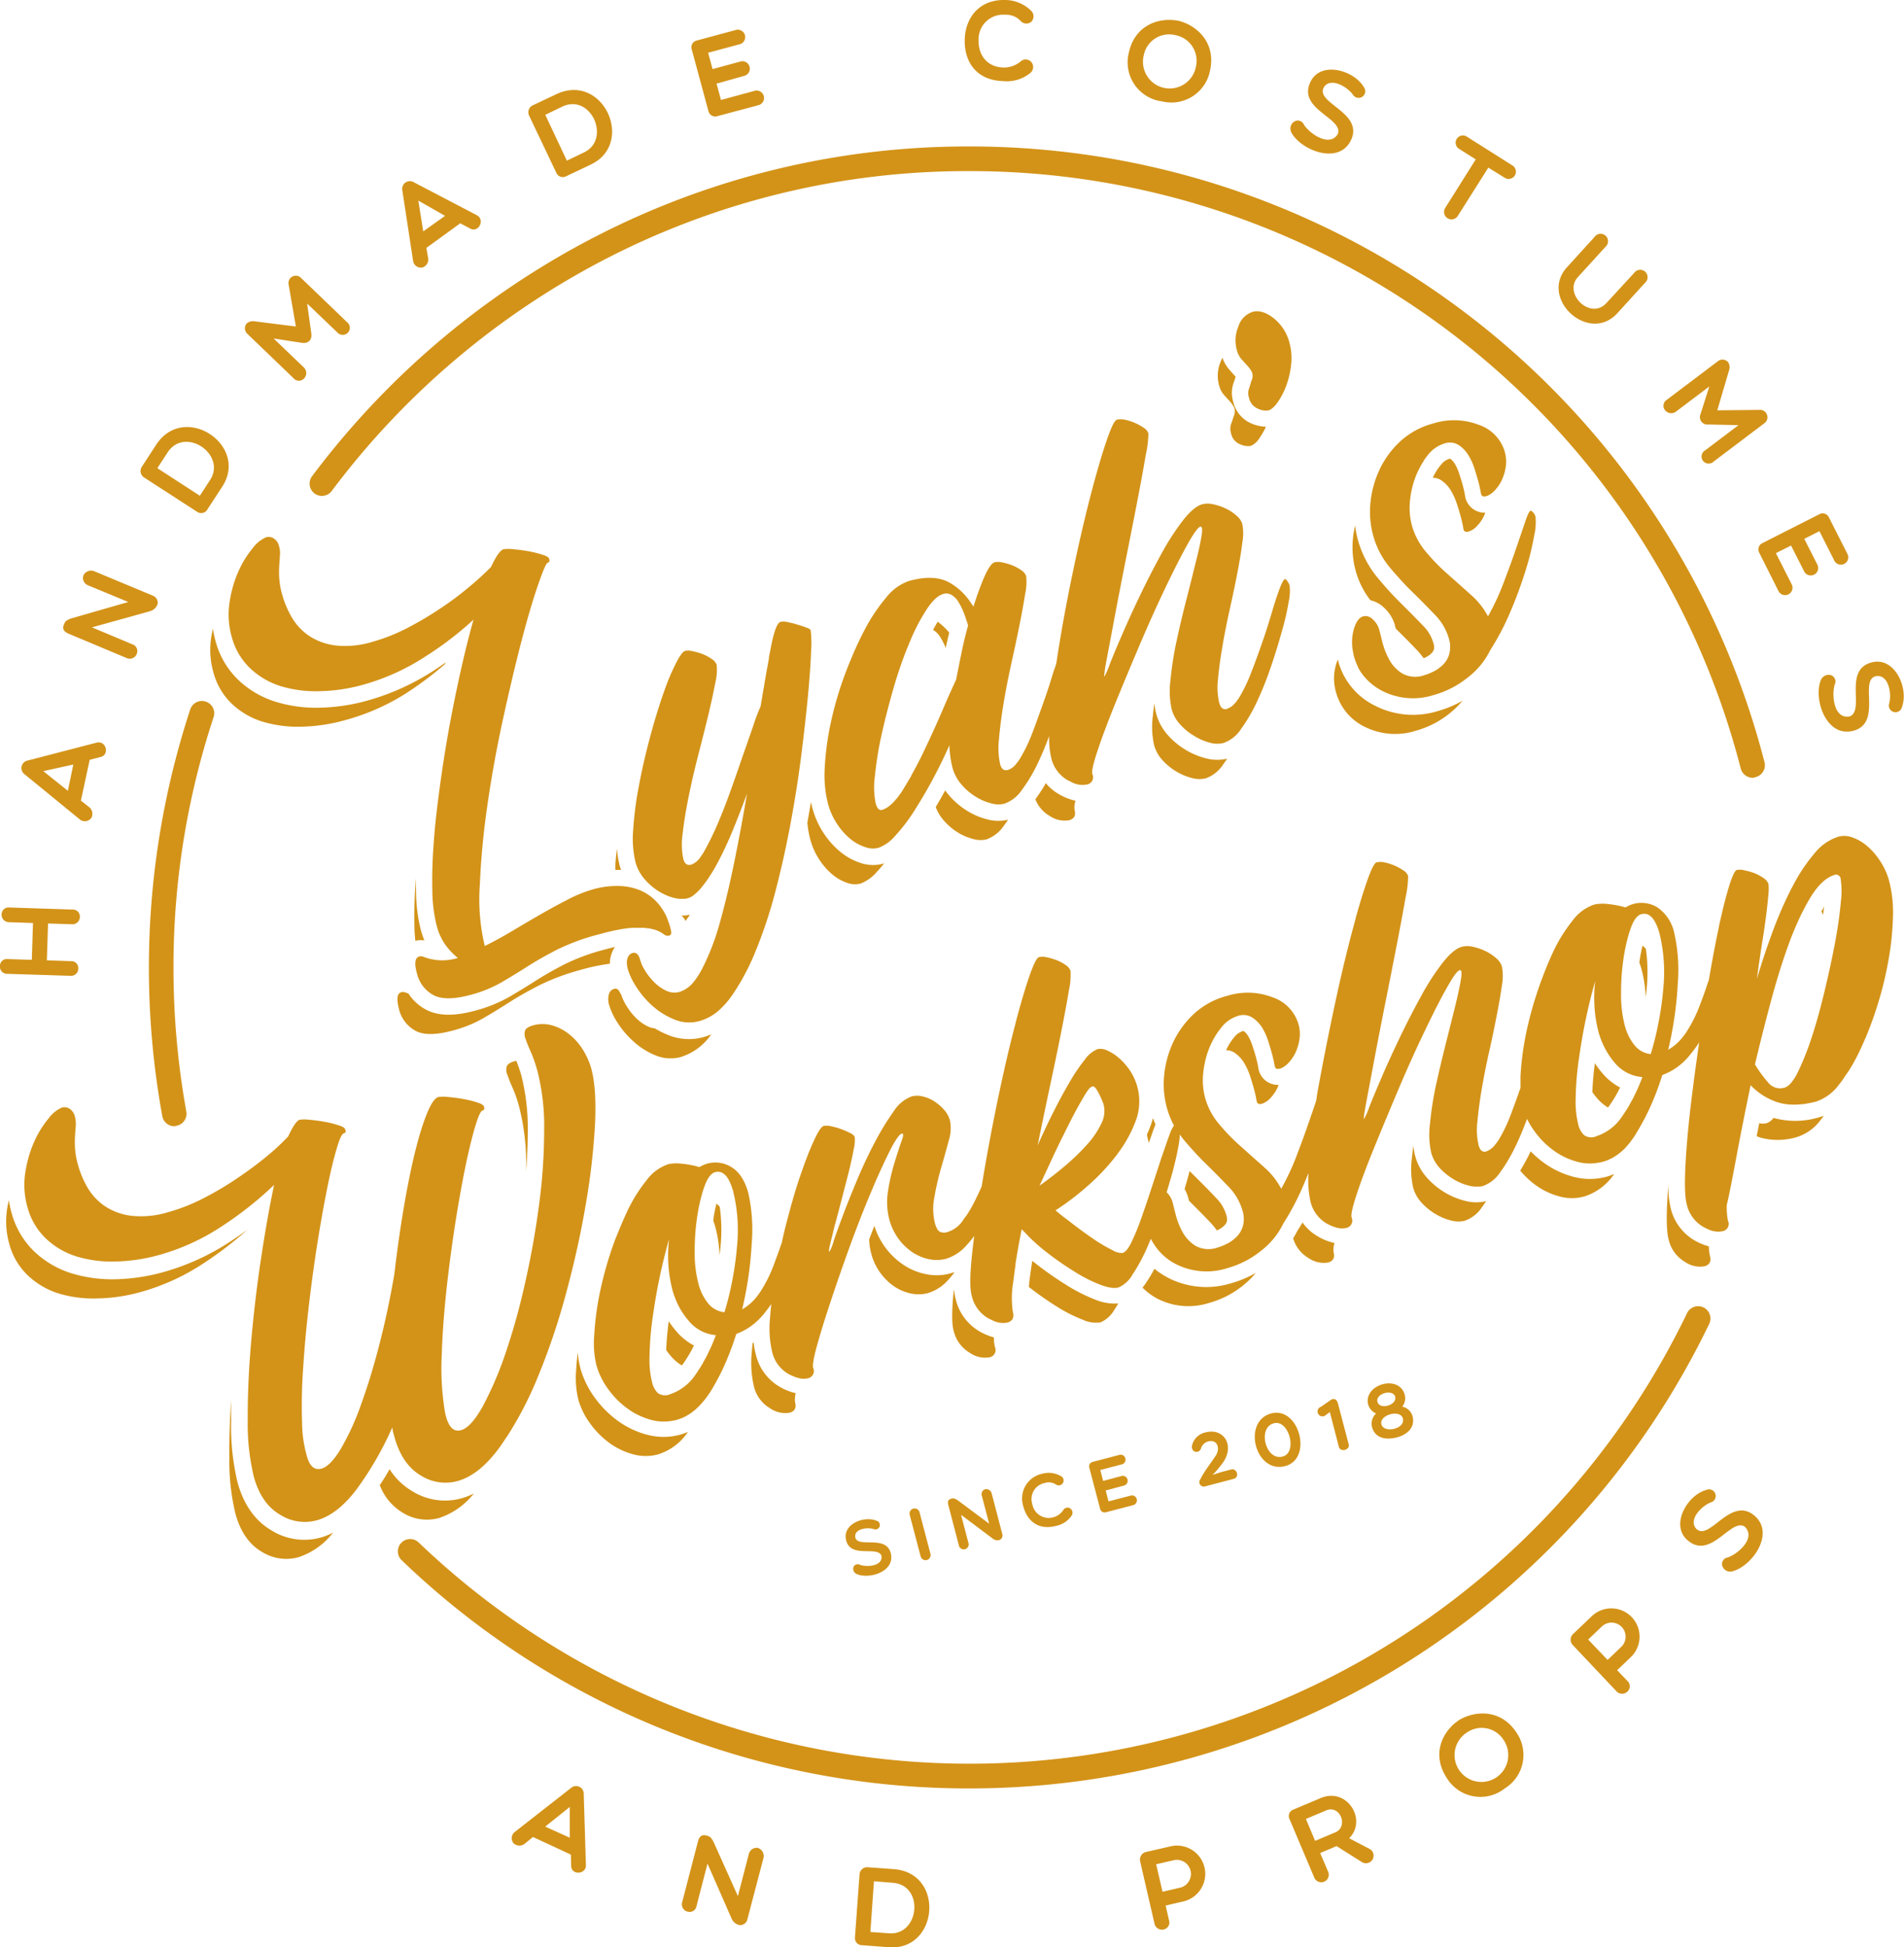 <?xml version="1.0" encoding="UTF-8"?> <svg xmlns="http://www.w3.org/2000/svg" viewBox="0 0 387.2 395.93"><defs><style>.cls-1{fill:#d39318;}</style></defs><g id="Calque_2" data-name="Calque 2"><g id="Calque_1-2" data-name="Calque 1"><path class="cls-1" d="M356.42,158.14a2.5,2.5,0,0,1-2.42-1.88A161.81,161.81,0,0,0,197.17,34.79,160.16,160.16,0,0,0,123.46,52.5a163.34,163.34,0,0,0-56,47.33,2.5,2.5,0,0,1-4-3,168.47,168.47,0,0,1,57.77-48.79,165.08,165.08,0,0,1,76-18.26A166.8,166.8,0,0,1,358.84,155a2.49,2.49,0,0,1-1.79,3A2.27,2.27,0,0,1,356.42,158.14Z"></path><path class="cls-1" d="M35.43,229A2.51,2.51,0,0,1,33,226.91a168.29,168.29,0,0,1,5.69-82.67,2.5,2.5,0,0,1,4.75,1.57,161.61,161.61,0,0,0-8.16,50.9A164,164,0,0,0,37.89,226a2.49,2.49,0,0,1-2,2.9A2.3,2.3,0,0,1,35.43,229Z"></path><path class="cls-1" d="M197.17,363.63a166.15,166.15,0,0,1-115.49-46.4,2.5,2.5,0,0,1,3.46-3.61A162,162,0,0,0,343.08,267a2.5,2.5,0,1,1,4.51,2.17,166.94,166.94,0,0,1-150.42,94.46Z"></path><path class="cls-1" d="M14.43,198.41,1.37,198A1.45,1.45,0,0,1,0,196.31,1.37,1.37,0,0,1,1.47,195l5,.16.24-7.49-5-.17a1.49,1.49,0,0,1-1.38-1.61,1.4,1.4,0,0,1,1.47-1.38l13.07.43a1.4,1.4,0,0,1,1.37,1.47,1.5,1.5,0,0,1-1.47,1.52l-5-.16-.24,7.49,5,.17a1.37,1.37,0,0,1,1.38,1.44A1.45,1.45,0,0,1,14.43,198.41Z"></path><path class="cls-1" d="M18.54,166.35a1.63,1.63,0,0,1-2.32.25L5,157.43a1.56,1.56,0,0,1,.6-2.79l14-3.63c2-.54,2.76,2.48.83,2.91l-2.19.57-1.79,8.3,1.77,1.39A1.73,1.73,0,0,1,18.54,166.35Zm-3.63-10.9L8.8,156.79l5,4Z"></path><path class="cls-1" d="M14,128.87c-.77-.32-1.44-.8-1-1.9.32-.77.58-.85,1.37-1.2l11.72-3.37L17.87,119a1.61,1.61,0,0,1-.91-2,1.75,1.75,0,0,1,2.09-.9l12,5a1.55,1.55,0,0,1,1,1.73,2.32,2.32,0,0,1-1.46,1.42L18.7,127.56,26.9,131a1.44,1.44,0,0,1,.91,1.95,1.52,1.52,0,0,1-2.07.84Z"></path><path class="cls-1" d="M42.2,103.54a1.44,1.44,0,0,1-2.06.56L29.18,97a1.56,1.56,0,0,1-.33-2.1l2.87-4.42c5.72-8.82,19,.05,13.46,8.49ZM32,95.19l8.64,5.61,2.08-3.2c3.39-5.21-5.1-11-8.64-5.61Z"></path><path class="cls-1" d="M55.64,68.82l6.15,5.89a1.59,1.59,0,0,1,0,2.29,1.43,1.43,0,0,1-2.1-.1l-9.36-9a1.53,1.53,0,0,1-.2-2.09,1.88,1.88,0,0,1,1.6-.48l8.44,1.06-1.5-8.69a1.49,1.49,0,0,1,2.55-1.19l9.36,9a1.43,1.43,0,0,1,.2,2.09,1.45,1.45,0,0,1-2.17,0l-6.15-5.88.85,6.1c.16,1.3-.56,2-1.81,1.9Z"></path><path class="cls-1" d="M85.87,54.4A1.62,1.62,0,0,1,84,53L81.82,38.71a1.56,1.56,0,0,1,2.32-1.66l12.79,6.69c1.81.91.38,3.69-1.33,2.72l-2-1.06-6.89,5,.38,2.22A1.72,1.72,0,0,1,85.87,54.4ZM90.5,43.89l-5.43-3.1,1,6.26Z"></path><path class="cls-1" d="M115.17,35.82a1.43,1.43,0,0,1-2-.61L107.55,23.4a1.56,1.56,0,0,1,.83-2l4.76-2.25c9.51-4.48,16.09,10,7,14.31Zm-4.28-12.47,4.39,9.32L118.74,31c5.61-2.65,1.46-12.09-4.4-9.32Z"></path><path class="cls-1" d="M145.83,23.63a1.41,1.41,0,0,1-1.75-1L140.66,10a1.39,1.39,0,0,1,1-1.75l8-2.16A1.5,1.5,0,1,1,150.42,9L144,10.72l.91,3.33,5.59-1.52a1.51,1.51,0,1,1,.79,2.91L145.72,17l.9,3.33,6.77-1.84a1.51,1.51,0,1,1,.79,2.91Z"></path><path class="cls-1" d="M196.19,8c.13-4.44,3-8.17,8.32-8a7.55,7.55,0,0,1,5.2,2.21,1.57,1.57,0,0,1,0,2.23,1.56,1.56,0,0,1-2.11-.13A4,4,0,0,0,204.42,3,5,5,0,0,0,199,8.1c-.09,2.85,1.51,5.53,5.08,5.63a5.36,5.36,0,0,0,3.63-1.36,1.53,1.53,0,0,1,2.1.34,1.57,1.57,0,0,1-.31,2.15A7.53,7.53,0,0,1,204,16.49C198.45,16.33,196.06,12.46,196.19,8Z"></path><path class="cls-1" d="M236.29,20.61a8,8,0,0,1-6.72-9.93c1.2-5.53,6.11-7.31,10.27-6.41,3.89,1.06,7.41,4.67,6.25,10A8,8,0,0,1,236.29,20.61ZM239,7.14a5.26,5.26,0,0,0-6.42,4.18,5.43,5.43,0,1,0,10.61,2.31A5.3,5.3,0,0,0,239,7.14Z"></path><path class="cls-1" d="M266.65,16.36c2.2-3.92,8.73-2.07,10.73,1.4a1.35,1.35,0,1,1-2.23,1.52c-1.16-1.66-4.53-3.61-5.89-1.59-2,3.24,8,5.1,5.54,10.68-2.4,5.33-10.27,2.2-12.19-1.44a1.7,1.7,0,0,1,.57-2.2,1.36,1.36,0,0,1,2,.64c1.24,1.91,5.35,4.67,6.92,1.79C273.1,23.9,263.48,22.11,266.65,16.36Z"></path><path class="cls-1" d="M300.11,32.41l-3.4-2.15a1.47,1.47,0,1,1,1.57-2.49l9.2,5.82a1.48,1.48,0,1,1-1.58,2.49l-3.23-2-6.21,9.82a1.51,1.51,0,1,1-2.56-1.62Z"></path><path class="cls-1" d="M332.29,55.53a1.51,1.51,0,1,1,2.22,2l-5.6,6.15c-5.8,6.36-16-3-10.25-9.34l5.6-6.15a1.51,1.51,0,1,1,2.23,2l-5.61,6.15c-3.05,3.35,2.56,8.84,5.8,5.28Z"></path><path class="cls-1" d="M347.61,78.57l-6.79,5.13a1.6,1.6,0,0,1-2.27-.37,1.43,1.43,0,0,1,.44-2.06l10.33-7.8a1.52,1.52,0,0,1,2.1.15,1.87,1.87,0,0,1,.21,1.65l-2.4,8.16,8.81-.09a1.5,1.5,0,0,1,.77,2.71l-10.33,7.8a1.44,1.44,0,1,1-1.72-2.28l6.79-5.13-6.15-.13a1.51,1.51,0,0,1-1.58-2.1Z"></path><path class="cls-1" d="M357.75,112.36a1.41,1.41,0,0,1,.63-1.92L370,104.55a1.39,1.39,0,0,1,1.92.63l3.73,7.36a1.5,1.5,0,1,1-2.67,1.35L370,108l-3.08,1.56,2.62,5.17a1.51,1.51,0,1,1-2.69,1.36l-2.62-5.17-3.08,1.55,3.17,6.26a1.51,1.51,0,1,1-2.69,1.36Z"></path><path class="cls-1" d="M381,134.6c4.42-.81,7.18,5.39,5.79,9.14a1.35,1.35,0,1,1-2.59-.74c.53-1.95-.13-5.79-2.55-5.54-3.79.52,1.23,9.44-4.66,11.1-5.63,1.57-8.26-6.47-6.7-10.28a1.71,1.71,0,0,1,2.06-1,1.36,1.36,0,0,1,.76,1.91c-.67,2.19-.16,7.11,3.06,6.47C379.38,144.39,374.59,135.85,381,134.6Z"></path><path class="cls-1" d="M172,312.79c-.42-3,3.79-4.62,6.24-3.59a.9.9,0,1,1-.57,1.7c-1.27-.41-3.85-.08-3.75,1.54.23,2.53,6.31-.55,7.24,3.42.88,3.79-4.55,5.3-7,4.15a1.14,1.14,0,0,1-.59-1.4.91.91,0,0,1,1.29-.45c1.43.51,4.72.32,4.39-1.84C178.42,314.18,172.61,317.11,172,312.79Z"></path><path class="cls-1" d="M185,308a1,1,0,0,1,2-.52l2.22,8.46a1,1,0,0,1-2,.51Z"></path><path class="cls-1" d="M192.85,306c-.14-.53-.16-1.08.61-1.28.54-.14.69,0,1.19.24l6.51,4.85-1.51-5.75a1.06,1.06,0,0,1,.67-1.26,1.16,1.16,0,0,1,1.32.74l2.18,8.34a1,1,0,0,1-.51,1.22,1.52,1.52,0,0,1-1.34-.2L195.44,308l1.5,5.71a1,1,0,0,1-.67,1.27,1,1,0,0,1-1.27-.76Z"></path><path class="cls-1" d="M208.12,306.33a5.15,5.15,0,0,1,3.81-6.68,5,5,0,0,1,3.73.43,1,1,0,1,1-.95,1.74,2.65,2.65,0,0,0-2.29-.28,3.32,3.32,0,0,0-2.48,4.31,3.38,3.38,0,0,0,4.3,2.64,3.53,3.53,0,0,0,2.06-1.56,1,1,0,0,1,1.41-.18,1.06,1.06,0,0,1,.2,1.44,5,5,0,0,1-3.2,2.07C211.13,311.2,208.87,309.18,208.12,306.33Z"></path><path class="cls-1" d="M224.89,307.48a.93.93,0,0,1-1.16-.67l-2.21-8.41a.94.94,0,0,1,.68-1.16l5.32-1.39a1,1,0,1,1,.5,1.92l-4.26,1.12.58,2.22,3.73-1a1,1,0,1,1,.51,1.94l-3.73,1,.58,2.22,4.52-1.18a1,1,0,1,1,.5,1.94Z"></path><path class="cls-1" d="M247.15,296.09c1.08-1.42.51-3.55-1.49-3a2.13,2.13,0,0,0-1.43,1.43c-.35,1.09-2.06.87-1.82-.61a3.57,3.57,0,0,1,2.76-2.67c3.51-.92,5.85,2.32,3.76,5.8a19.55,19.55,0,0,1-2.33,2.83c.65-.18,1.41-.47,2.06-.64l1.72-.45c1.14-.3,1.79,1.57.5,1.91l-5.74,1.51a.91.91,0,0,1-1.06-1.39C245,299,246.05,297.77,247.15,296.09Z"></path><path class="cls-1" d="M261.35,298.1c-6.1,1.6-8.82-9.14-2.82-10.72C264.18,285.9,267.07,296.6,261.35,298.1Zm-.52-1.94c3.12-.82,1.3-7.58-1.77-6.78C255.64,290.28,257.38,297.07,260.83,296.16Z"></path><path class="cls-1" d="M270.44,287.11l-.8.59a1,1,0,1,1-1-1.67l1.89-1.31c.6-.48,1.3-.36,1.57.69l2.18,8.29c.28,1.1-1.66,1.64-2,.51Z"></path><path class="cls-1" d="M279,290.09a2.82,2.82,0,0,1,.84-2.69,2.84,2.84,0,0,1-1.6-1.81c-1.06-4.07,6.3-6.29,7.44-1.95a2.75,2.75,0,0,1-.52,2.37,2.7,2.7,0,0,1,2.09,1.93c.61,2.36-1.15,3.78-3.19,4.32C281.82,292.84,279.6,292.44,279,290.09Zm4.74-6.07c-.44-1.67-4.05-.71-3.62,1S284.16,285.71,283.72,284Zm1.57,4.43c-.52-2-4.89-.77-4.38,1.15S285.83,290.51,285.29,288.45Z"></path><path class="cls-1" d="M104.44,374.78a1.61,1.61,0,0,1,.26-2.31l11.42-8.93a1.56,1.56,0,0,1,2.59,1.21l.44,14.43c.1,2-3,2.15-3,.17l-.06-2.26-7.7-3.58-1.75,1.42A1.72,1.72,0,0,1,104.44,374.78Zm11.43-1.13,0-6.25-5,4Z"></path><path class="cls-1" d="M141.93,374.45c.21-.81.59-1.54,1.75-1.24.8.21.93.46,1.38,1.19l5,11.13,2.24-8.63a1.64,1.64,0,0,1,1.81-1.18,1.76,1.76,0,0,1,1.18,1.95L152,390.2a1.52,1.52,0,0,1-1.58,1.23,2.31,2.31,0,0,1-1.6-1.24l-4.94-11.27-2.23,8.59a1.42,1.42,0,0,1-1.8,1.18,1.52,1.52,0,0,1-1.12-1.93Z"></path><path class="cls-1" d="M175.34,395.51a1.44,1.44,0,0,1-1.48-1.54l.95-13a1.56,1.56,0,0,1,1.68-1.31l5.25.38c10.48.76,9.1,16.61-.94,15.89Zm2.39-13L177,392.82l3.81.27c6.19.45,7.21-9.8.74-10.27Z"></path><path class="cls-1" d="M231.86,378.46a1.59,1.59,0,0,1,1.17-1.9l5.18-1.19a5.75,5.75,0,0,1,2.59,11.2l-3.75.87.68,3a1.44,1.44,0,0,1-1.07,1.87,1.54,1.54,0,0,1-1.88-1.19Zm3.26.59,1.29,5.59,3.74-.87a2.87,2.87,0,0,0-1.29-5.58Z"></path><path class="cls-1" d="M270.09,380.56a1.53,1.53,0,0,1-2.8,1.24l-5.08-12a1.38,1.38,0,0,1,.73-1.83l5.64-2.38c5.38-2.27,9.52,4.47,5.79,8.17l4.27,2.24a1.55,1.55,0,1,1-1.71,2.59l-5.13-3.23-3.33,1.41Zm-2.65-6.27,4.1-1.72c2.75-1.17,1-5.69-1.88-4.46l-4.09,1.73Z"></path><path class="cls-1" d="M306,363.64a8,8,0,0,1-11.79-2.15c-3.11-4.73-1-9.49,2.61-11.82,3.48-2,8.52-2,11.52,2.53A8,8,0,0,1,306,363.64Zm-7.75-11.34a5.46,5.46,0,1,0,7.57,1.55A5.27,5.27,0,0,0,298.26,352.3Z"></path><path class="cls-1" d="M319.86,334.5a1.58,1.58,0,0,1,0-2.22l3.85-3.67a5.75,5.75,0,0,1,7.93,8.33l-2.78,2.65,2.09,2.19a1.45,1.45,0,0,1,0,2.17,1.55,1.55,0,0,1-2.22-.07Zm3.11-1.14,3.95,4.14,2.78-2.65a2.86,2.86,0,0,0-3.95-4.14Z"></path><path class="cls-1" d="M343,313c-3.26-3.1.13-9,4-10.06a1.35,1.35,0,1,1,.92,2.53c-1.89.72-4.61,3.51-3,5.33,2.65,2.75,6.91-6.55,11.71-2.76,4.58,3.63-.38,10.49-4.38,11.46a1.7,1.7,0,0,1-2-1.09,1.36,1.36,0,0,1,1.1-1.74c2.16-.74,5.84-4,3.44-6.28C351.9,308.6,347.81,317.49,343,313Z"></path><path class="cls-1" d="M119.1,245A139.81,139.81,0,0,0,121,228.68q.35-7.41-.76-11.42a14.91,14.91,0,0,0-1.74-3.89,12.29,12.29,0,0,0-2.76-3.09,10,10,0,0,0-3.44-1.79,7.13,7.13,0,0,0-3.91,0c-.89.25-1.42.6-1.6,1a2.54,2.54,0,0,0,.09,1.74c.24.72.6,1.6,1.06,2.64.24.54.47,1.13.7,1.78l.31.94c.1.33.2.68.3,1a45.94,45.94,0,0,1,1.41,12.34,114.49,114.49,0,0,1-1.06,15.2q-1.05,7.94-2.84,15.82a135,135,0,0,1-4,14.33,72.06,72.06,0,0,1-4.6,10.69q-.25.45-.51.87c-.16.26-.32.52-.48.76-1.2,1.82-2.34,2.89-3.42,3.19-1.62.45-2.71-.82-3.28-3.79a55.05,55.05,0,0,1-.63-11.66q.23-7.17,1.25-15.7t2.34-16c.87-5,1.75-9.18,2.64-12.57s1.57-5.14,2.06-5.28c.32-.09.43-.33.31-.74s-.56-.62-1.43-.91a22,22,0,0,0-2.87-.7c-1-.18-2.07-.31-3-.39a7.25,7.25,0,0,0-2,0c-.72.2-1.51,1.36-2.36,3.47-.44,1.09-.87,2.35-1.3,3.76h0v0c-.2.66-.4,1.35-.59,2.08s-.4,1.52-.6,2.34q-1.2,5-2.26,11.34t-1.82,12.93q-1.24,7.28-3,14.17t-3.79,12.43a51.44,51.44,0,0,1-4.14,9.06c-1.43,2.36-2.76,3.71-4,4s-2.13-.36-2.74-2.11a25.41,25.41,0,0,1-1.11-7.27,103.62,103.62,0,0,1,.2-10.77q.38-6.12,1.13-12.6t1.73-12.77q1-6.28,2-11.27t1.93-8.12c.59-2.08,1.09-3.18,1.5-3.29s.43-.34.31-.74-.56-.63-1.43-.91a20.45,20.45,0,0,0-2.87-.7c-1-.19-2.07-.32-3-.4a7,7,0,0,0-2,0c-.57.15-1.34,1.28-2.33,3.39a45.84,45.84,0,0,1-4.3,4q-2.72,2.25-6,4.46a64.18,64.18,0,0,1-6.84,4.06,37,37,0,0,1-7.12,2.83,18.66,18.66,0,0,1-7.69.77,12.45,12.45,0,0,1-5.4-2,11.83,11.83,0,0,1-3.46-3.74,19.46,19.46,0,0,1-1.9-4.5,16.82,16.82,0,0,1-.63-3.42,20.74,20.74,0,0,1,0-2.61q.08-1.14.15-2.07a5.5,5.5,0,0,0-.17-1.78,2.57,2.57,0,0,0-1.12-1.65,2,2,0,0,0-1.5-.24,6.69,6.69,0,0,0-2.72,2.2,19.8,19.8,0,0,0-2.93,4.74,23.65,23.65,0,0,0-1.51,4.58v0c-.12.56-.23,1.13-.32,1.72a16.49,16.49,0,0,0,.44,7,13.67,13.67,0,0,0,3.75,6.4,15.92,15.92,0,0,0,6.31,3.67,24.73,24.73,0,0,0,8,1,35.64,35.64,0,0,0,8.72-1.32,45,45,0,0,0,13-6,72.67,72.67,0,0,0,10.38-8.25q-1.41,6.66-2.69,15.19t-2,17q-.72,8.43-.67,15.67a45.75,45.75,0,0,0,1.24,11.48c1,3.64,2.77,6.2,5.28,7.68a9.37,9.37,0,0,0,7.51,1.18q4.25-1.19,8.11-6.31a67,67,0,0,0,7.27-12.61,5.34,5.34,0,0,0,.17,1.06l.25.91q1.56,5.58,5.31,7.8a9.33,9.33,0,0,0,7.51,1.17q4.48-1.24,8.6-6.9c.53-.73,1-1.5,1.56-2.28,0-.09.11-.16.16-.25A74.29,74.29,0,0,0,109,280.88a139,139,0,0,0,6-17.48Q117.59,253.92,119.1,245Z"></path><path class="cls-1" d="M106,218.6a29.75,29.75,0,0,0-1-2.91l-.32.07c-.89.25-1.42.59-1.6,1a2.42,2.42,0,0,0,.09,1.74c.24.72.59,1.6,1.06,2.65a26.85,26.85,0,0,1,1.31,3.75A46.85,46.85,0,0,1,107,237.28c0,.25,0,.51,0,.77.21-2.74.32-5.42.33-8A43.54,43.54,0,0,0,106,218.6Z"></path><path class="cls-1" d="M83.72,303.12a13.47,13.47,0,0,1-4.49-4.4c-.64,1.14-1.3,2.22-2,3.24a11.11,11.11,0,0,0,4.52,5.52,9.33,9.33,0,0,0,7.51,1.18,15,15,0,0,0,7.11-5,13.61,13.61,0,0,1-2.57,1A12.59,12.59,0,0,1,83.72,303.12Z"></path><path class="cls-1" d="M50.34,250c-1,.76-2.11,1.51-3.22,2.25a48.49,48.49,0,0,1-13.93,6.41,39.29,39.29,0,0,1-9.53,1.44,28.57,28.57,0,0,1-9.07-1.19A19.32,19.32,0,0,1,7,254.49a17,17,0,0,1-4.66-7.93A19.22,19.22,0,0,1,1.8,244c-.14.62-.27,1.24-.36,1.88a16.48,16.48,0,0,0,.44,7,13.62,13.62,0,0,0,3.75,6.41A16,16,0,0,0,11.94,263a24.69,24.69,0,0,0,8,1,35.15,35.15,0,0,0,8.72-1.31,45.41,45.41,0,0,0,13-6A74.69,74.69,0,0,0,50.34,250Z"></path><path class="cls-1" d="M55.1,311.1c-3.25-1.93-5.54-5.18-6.78-9.65A48.33,48.33,0,0,1,47,289.1c0-1.41,0-2.87,0-4.35q-.41,6.11-.36,11.55a45.81,45.81,0,0,0,1.24,11.48c1,3.63,2.77,6.2,5.27,7.68a9.36,9.36,0,0,0,7.52,1.17,14.77,14.77,0,0,0,7.06-5,13.81,13.81,0,0,1-2.53,1A12.6,12.6,0,0,1,55.1,311.1Z"></path><path class="cls-1" d="M382.25,174.92a13.92,13.92,0,0,0-2.66-3,9.27,9.27,0,0,0-2.95-1.67,4.68,4.68,0,0,0-2.72-.15,10.15,10.15,0,0,0-4.83,3.3,34.82,34.82,0,0,0-4.39,6.52c-.87,1.61-1.7,3.36-2.5,5.21h0c-.23.55-.47,1.1-.7,1.67s-.51,1.26-.75,1.92q-1.85,4.89-3.47,10.31c.12-.89.24-1.75.36-2.59,0-.16,0-.31.07-.47q.18-1.27.36-2.49h0q.12-.78.24-1.53.53-3.28.86-5.86c.21-1.72.37-3.13.45-4.24a8.34,8.34,0,0,0,0-2.16,2.44,2.44,0,0,0-1.06-1.2,8.55,8.55,0,0,0-1.9-1,13.54,13.54,0,0,0-2-.55,3.34,3.34,0,0,0-1.45-.06q-.73.21-2,4.74c-.22.78-.44,1.6-.66,2.48h0v0c-.14.56-.28,1.15-.42,1.76,0,.13-.06.27-.1.41-.14.62-.29,1.26-.43,1.93v.06q-.21,1-.42,2c0,.18-.07.37-.11.55-.14.71-.28,1.43-.43,2.18-.38,2-.75,4.11-1.13,6.29-.1.26-.21.56-.33.92q-.63,1.94-1.62,4.5a28,28,0,0,1-2.52,5c-.19.31-.4.59-.61.87h0a10.41,10.41,0,0,1-3.18,2.87,74.53,74.53,0,0,0,1.94-13.41,34.11,34.11,0,0,0-.71-10.33,8.4,8.4,0,0,0-3.41-5.19,6.18,6.18,0,0,0-5-.69,7.08,7.08,0,0,0-1.51.68,19.18,19.18,0,0,0-3.45-.67,8.2,8.2,0,0,0-2.86.08,9,9,0,0,0-4.44,3.26,31.34,31.34,0,0,0-4,6.46q-1.21,2.59-2.28,5.51a1.67,1.67,0,0,0-.08.2c-.32.87-.63,1.75-.92,2.66a71.47,71.47,0,0,0-2.32,8.81,58.8,58.8,0,0,0-1,8c0,.86,0,1.64,0,2.39-.67,1.91-1.34,3.75-2,5.5a31.38,31.38,0,0,1-2.4,5c-.16.26-.32.48-.48.7l-.34.42h0a3.85,3.85,0,0,1-1.77,1.3c-.73.2-1.24-.22-1.53-1.27a13.93,13.93,0,0,1-.24-4.84q.27-3,.89-6.65c.42-2.42.91-4.94,1.5-7.54s1.09-5.05,1.54-7.36.8-4.33,1.05-6.1a10.74,10.74,0,0,0,0-3.87,3.74,3.74,0,0,0-1.19-1.69,9.39,9.39,0,0,0-2.16-1.42,11.3,11.3,0,0,0-2.53-.87,4.78,4.78,0,0,0-2.29,0q-1.69.47-3.87,3.23a48.41,48.41,0,0,0-4.34,6.7c-1.45,2.62-2.88,5.4-4.29,8.31l-1.36,2.88-.06.13-.75,1.63-.24.54c-.19.41-.37.82-.55,1.22-.27.6-.53,1.19-.77,1.77q-1.63,3.78-2.59,6.21a14.46,14.46,0,0,1-1.08,2.45s0,0,0-.07v0a1.56,1.56,0,0,1,0-.24v0q0-.41.15-1.2c.08-.5.19-1.11.32-1.86q.66-3.51,1.66-8.82t2.26-11.61q1.25-6.28,2.33-11.82c.71-3.68,1.3-6.83,1.75-9.44a21,21,0,0,0,.53-4.39,2.2,2.2,0,0,0-1-1.17,10.4,10.4,0,0,0-1.85-1,11.13,11.13,0,0,0-2-.62,3.62,3.62,0,0,0-1.57,0q-.74.21-2.23,4.68c-.26.77-.53,1.6-.8,2.48h0v0c-.18.56-.35,1.15-.53,1.75,0,.12-.07.24-.11.37-.18.62-.36,1.26-.55,1.93l0,.06-.53,2-.15.53c-.19.7-.37,1.42-.57,2.17q-1.75,6.83-3.46,15T267.94,222c-.1.63-.19,1.23-.29,1.85-.41,1.22-.89,2.61-1.43,4.18-.75,2.17-1.59,4.48-2.52,6.91a49.64,49.64,0,0,1-3.15,6.76,15.24,15.24,0,0,0-3.43-4.34q-2.26-2-4.69-4.18a41,41,0,0,1-4.47-4.57,14,14,0,0,1-2.87-5.34,13.87,13.87,0,0,1-.39-5.18,18.62,18.62,0,0,1,.4-2.39h0c.11-.47.23-.93.38-1.39,0,0,0,0,0,0,.15-.46.32-.92.5-1.37s.33-.73.5-1.08.23-.44.35-.66l.16-.29c.17-.28.33-.55.5-.8l.05-.07a9.72,9.72,0,0,1,.59-.8h0c.12-.16.23-.32.35-.46a6.77,6.77,0,0,1,3.31-2.23,3.34,3.34,0,0,1,2.91.37,6.63,6.63,0,0,1,2,2.07,12.68,12.68,0,0,1,1.16,2.55c.12.36.22.68.31,1l.06.19v0c.1.3.17.55.22.74a28.25,28.25,0,0,1,.76,3.19c.08.59.44.79,1.09.61a2,2,0,0,0,.39-.14h0a4.64,4.64,0,0,0,1.32-1,8,8,0,0,0,1.44-2.1,9.88,9.88,0,0,0,.81-2.71,7.21,7.21,0,0,0-.2-3.08,8.23,8.23,0,0,0-5.25-5.46,14.1,14.1,0,0,0-9.29-.29,15.82,15.82,0,0,0-6.7,3.63,18.87,18.87,0,0,0-4.22,5.75,20.31,20.31,0,0,0-1.62,5.08c-.1.54-.18,1.09-.23,1.64a18.11,18.11,0,0,0,.55,6.65,17.11,17.11,0,0,0,1.44,3.61,7,7,0,0,0-.9,1.86c-.48,1.26-1,2.85-1.68,4.77l-2,6.12c-.7,2.16-1.4,4.2-2.08,6.14a46.33,46.33,0,0,1-2,4.86,6.38,6.38,0,0,1-.43.79,3.94,3.94,0,0,1-.26.4l-.13.2a4.26,4.26,0,0,1-.34.37s0,0,0,0a1.41,1.41,0,0,1-.36.27h0a.94.94,0,0,1-.24.13,3.55,3.55,0,0,1-2.12-.59,30.89,30.89,0,0,1-3.45-2q-1.92-1.29-4.08-2.92l-1.19-.92h0l-1.33-1c-.51-.41-1-.82-1.5-1.23a54.9,54.9,0,0,0,6.57-5,43.8,43.8,0,0,0,5.89-6.28c.19-.25.35-.5.53-.74h0a25.89,25.89,0,0,0,3.31-6.14,11.31,11.31,0,0,0-1.16-10.27,12.71,12.71,0,0,0-2.21-2.52,9.41,9.41,0,0,0-2.39-1.55,3.12,3.12,0,0,0-2-.29,6.08,6.08,0,0,0-2.6,2.17,35.66,35.66,0,0,0-3.14,4.66c-1.1,1.87-2.2,3.92-3.32,6.15-.62,1.22-1.2,2.43-1.76,3.63h0c-.47,1-.93,2-1.37,3l.15-.68h0c.8-3.93,1.61-7.81,2.43-11.67q1.31-6.1,2.28-11t1.51-8.2a13.75,13.75,0,0,0,.32-4,2.36,2.36,0,0,0-1.05-1.2,8.41,8.41,0,0,0-1.91-1,14.87,14.87,0,0,0-2-.56,3.47,3.47,0,0,0-1.45,0q-.74.21-2.26,4.81c-.24.74-.5,1.53-.75,2.37h0c-.18.6-.37,1.23-.56,1.88,0,.12-.06.24-.1.36-.37,1.3-.75,2.68-1.13,4.16,0,.17-.09.34-.13.51l-.58,2.28q-1.73,6.94-3.4,15.25-1.56,7.74-2.71,14.86l0,.09c-.45,1-1,2.2-1.65,3.47-.27.53-.57,1.06-.88,1.57s-.62,1-1,1.45c-.14.2-.26.41-.41.61a5.81,5.81,0,0,1-3.1,2.24,2.05,2.05,0,0,1-1.46-.06c-.4-.19-.72-.73-1-1.62a12.2,12.2,0,0,1-.14-5.45,55.53,55.53,0,0,1,1.39-6q.87-3,1.54-5.52a8.14,8.14,0,0,0,.22-4.11,5.39,5.39,0,0,0-1.17-2.1,9.71,9.71,0,0,0-2-1.73,7.58,7.58,0,0,0-2.37-1,4.44,4.44,0,0,0-2.23,0,7.42,7.42,0,0,0-3.67,3.05,52.9,52.9,0,0,0-3.68,6q-1.4,2.61-2.7,5.52h0c-.29.63-.57,1.28-.85,1.94q-1.69,4-2.93,7.28c-.83,2.19-1.5,4-2,5.52a11.07,11.07,0,0,1-.88,2.27q-.24.07.12-1.47c.06-.25.12-.52.19-.8s.09-.39.14-.58l.08-.31c.07-.29.15-.59.23-.91l0-.07.26-1c0-.09,0-.18.07-.27q.65-2.4,1.4-5.3t1.42-5.49c.43-1.73.76-3.26,1-4.59a8,8,0,0,0,.23-2.48c-.09-.32-.42-.62-1-.9a16.25,16.25,0,0,0-1.86-.79,12.37,12.37,0,0,0-2-.56,3.34,3.34,0,0,0-1.45-.06c-.49.14-1.17,1.14-2,3-.71,1.5-1.44,3.34-2.2,5.48q-.27.75-.54,1.56c-1,2.83-1.88,6-2.79,9.46-.37,1.42-.71,2.83-1,4.22,0,.12-.08.22-.13.35-.42,1.29-1,2.8-1.62,4.5a28.41,28.41,0,0,1-2.52,5c-.19.31-.4.59-.61.87h0a10.37,10.37,0,0,1-3.18,2.86,75.31,75.31,0,0,0,1.94-13.41,34.06,34.06,0,0,0-.71-10.32q-1.05-3.76-3.41-5.19a6.1,6.1,0,0,0-5-.69,7.08,7.08,0,0,0-1.51.68,18.35,18.35,0,0,0-3.45-.67,8.25,8.25,0,0,0-2.86.07,9.12,9.12,0,0,0-4.44,3.27,31.34,31.34,0,0,0-4,6.46c-.46,1-.9,2-1.33,3h0c-.33.79-.64,1.61-1,2.45a1.8,1.8,0,0,0-.08.21c-.32.86-.63,1.74-.93,2.65a74.2,74.2,0,0,0-2.31,8.81,59.21,59.21,0,0,0-1,8,18.92,18.92,0,0,0,.44,6,15.23,15.23,0,0,0,2.4,4.89,17.41,17.41,0,0,0,3.91,3.94c.37.27.74.52,1.12.75h0a15,15,0,0,0,3.71,1.57,9.72,9.72,0,0,0,4.18.2,8.52,8.52,0,0,0,1-.2c.32-.1.65-.21,1-.34s.35-.16.52-.24.28-.12.41-.2l.69-.42.21-.13c.26-.18.52-.38.77-.59l.09-.07c.28-.24.55-.49.82-.76l0,0a18.26,18.26,0,0,0,2.57-3.32,46.77,46.77,0,0,0,3.1-6.08c.23-.55.46-1.11.68-1.68l.45-1.21c.24-.68.48-1.38.71-2.09h0l.12-.34.31-.14h0a11.91,11.91,0,0,0,2.69-1.47l.15-.12a10.88,10.88,0,0,0,1.06-.87,16,16,0,0,0,1.14-1.18,28.92,28.92,0,0,0,1.76-2.32c-.1,1-.19,1.9-.25,2.81a21.22,21.22,0,0,0,.41,6.88,7,7,0,0,0,3.28,4.51,9.64,9.64,0,0,0,1,.48l.28.12a6.85,6.85,0,0,0,.69.22,3.8,3.8,0,0,0,2,.1,1.51,1.51,0,0,0,1.1-2.14c-.15-.57.12-2.1.81-4.6s1.63-5.51,2.79-9,2.45-7.22,3.88-11.15,2.85-7.54,4.24-10.85c.56-1.33,1.09-2.57,1.62-3.74h0c.28-.63.55-1.23.83-1.81l.32-.71.31-.64.72-1.47c1.15-2.29,2-3.49,2.46-3.63s.41.39,0,1.5-.86,2.55-1.41,4.31a41.13,41.13,0,0,0-1.33,5.79,14,14,0,0,0,.28,5.94,11.83,11.83,0,0,0,1.86,3.86,11.34,11.34,0,0,0,2.86,2.73,6.58,6.58,0,0,0,.67.4h0a9.31,9.31,0,0,0,2.72,1,7.63,7.63,0,0,0,2.51.08h0a6.37,6.37,0,0,0,.87-.17,9,9,0,0,0,4.09-2.65,20.72,20.72,0,0,0,1.66-2c-.19,1.48-.36,2.93-.5,4.27-.39,3.9-.4,6.54,0,7.92a7.07,7.07,0,0,0,3.28,4.51c.3.17.59.3.87.43a4.69,4.69,0,0,0,3.11.48c1-.29,1.42-1,1.1-2.14a19.29,19.29,0,0,1,.07-6.09c.05-.45.12-.94.18-1.41h0c.08-.64.17-1.31.28-2,0-.1,0-.21,0-.31.1-.61.2-1.23.31-1.88.05-.3.11-.62.16-.94.09-.49.17-1,.27-1.49.17-.89.34-1.79.53-2.73.46.52,1,1,1.47,1.55l.3.29a38.52,38.52,0,0,0,3.26,2.83,64.27,64.27,0,0,0,5.76,4,29.39,29.39,0,0,0,5.25,2.65,12.32,12.32,0,0,0,1.45.45h0a7.22,7.22,0,0,0,1,.17l.31,0h.29a2.36,2.36,0,0,0,.56-.08,5.94,5.94,0,0,0,2.87-2.62,35.42,35.42,0,0,0,3-5.53c.25-.57.49-1.16.73-1.75a9.4,9.4,0,0,0,.58,1l.12.19a11.48,11.48,0,0,0,4.49,4,13.82,13.82,0,0,0,10.41.76,18.83,18.83,0,0,0,6.85-3.54,15.41,15.41,0,0,0,4.48-5.49c.23-.36.46-.73.68-1.1h0c.73-1.2,1.42-2.46,2.08-3.79l.17-.34c.42-.86.82-1.74,1.21-2.66s.68-1.63,1-2.43a20.32,20.32,0,0,0,.39,5.77,7.08,7.08,0,0,0,3.28,4.51c.33.18.64.33.94.46a3.2,3.2,0,0,0,.39.16,2.44,2.44,0,0,0,.32.11,4.11,4.11,0,0,0,2.33.19,1.52,1.52,0,0,0,1.11-2.14q-.24-.85,1.07-4.81t3.57-9.49q2.25-5.52,4.89-11.75t5.21-11.58l.29-.6h0q1.18-2.46,2.23-4.53l.18-.33c.29-.57.57-1.12.84-1.63s.66-1.24,1-1.81l.37-.67.32-.54h0c.93-1.58,1.6-2.43,2-2.54s.49.52.26,1.89c-.05.33-.12.68-.19,1.07l-.06.28c-.05.27-.11.56-.17.85s-.07.31-.1.47-.13.56-.2.86c0,.15-.07.3-.1.46-.11.45-.22.93-.34,1.43-.56,2.24-1.2,4.8-1.92,7.66s-1.38,5.67-2,8.45a70.38,70.38,0,0,0-1.21,7.85,16.94,16.94,0,0,0,.26,5.87,7.61,7.61,0,0,0,1.7,3.06,12.37,12.37,0,0,0,2.8,2.29,11.45,11.45,0,0,0,3.18,1.33,4.64,4.64,0,0,0,.51.11h0c.2,0,.39.06.58.07h.11a3.85,3.85,0,0,0,.48,0h.24l.34,0a5,5,0,0,0,.56-.11,7,7,0,0,0,3.53-2.82c.31-.41.61-.84.9-1.3h0a34.8,34.8,0,0,0,1.73-3l.64-1.28q1.16-2.48,2.18-5.25a16.55,16.55,0,0,0,1.48,2.46,17.46,17.46,0,0,0,3.91,3.95,14.56,14.56,0,0,0,4.83,2.31,9.56,9.56,0,0,0,4.18.2,8.52,8.52,0,0,0,1-.2,8.37,8.37,0,0,0,1-.33,5,5,0,0,0,.52-.25l.41-.19c.23-.13.46-.28.69-.43l.21-.13c.26-.18.52-.38.77-.59l.09-.07c.28-.23.55-.49.82-.75l0,0A18.61,18.61,0,0,0,333,230a46.28,46.28,0,0,0,3.1-6.09c.23-.55.46-1.11.68-1.67l.45-1.22c.24-.68.48-1.37.71-2.08,0-.12.08-.23.12-.35l.31-.14h0a12.28,12.28,0,0,0,2.69-1.46l.16-.13a12.3,12.3,0,0,0,1.05-.86,14.34,14.34,0,0,0,1.14-1.19,28.48,28.48,0,0,0,2.14-2.87q-.9,6.13-1.6,11.87-.91,7.5-1.2,13.27c-.19,3.85-.1,6.45.28,7.83a7.08,7.08,0,0,0,3.29,4.51,9.43,9.43,0,0,0,.9.45,4.71,4.71,0,0,0,3.08.47,1.51,1.51,0,0,0,1.1-2.14,13.92,13.92,0,0,1-.24-3.2c.48-2,1.12-5.28,1.94-9.69.35-1.86.72-3.82,1.12-5.84h0l.67-3.37c.36-1.77.73-3.57,1.12-5.45a13.19,13.19,0,0,0,5.55,3.49,10.39,10.39,0,0,0,2.41.44h.14a12.1,12.1,0,0,0,1.48,0l.56-.05c.41,0,.8-.06,1.22-.14a17.85,17.85,0,0,0,2-.43,9.57,9.57,0,0,0,4.55-3.36c.35-.43.7-.87,1-1.35s.66-.95,1-1.45v0h0a37.86,37.86,0,0,0,2.13-3.83,68.66,68.66,0,0,0,3.46-8.67,72.59,72.59,0,0,0,2.44-9.57,58.42,58.42,0,0,0,1-9.16,25.61,25.61,0,0,0-.78-7.49A14.07,14.07,0,0,0,382.25,174.92ZM145.4,238.34q2.43-.68,3.71,3.93a32.93,32.93,0,0,1,.75,11.36c-.14,1.7-.36,3.38-.64,5.05-.18,1.1-.4,2.2-.63,3.29-.08.34-.15.67-.23,1s-.19.8-.29,1.19c-.24.89-.47,1.78-.75,2.65a4.75,4.75,0,0,1-.94-.19,4.34,4.34,0,0,1-.86-.36A4.77,4.77,0,0,1,144,265a10.5,10.5,0,0,1-1.94-3.9,25,25,0,0,1-.79-6.58,47.46,47.46,0,0,1,.53-7.27c.09-.6.19-1.17.3-1.73h0c.08-.39.17-.78.25-1.15s.16-.66.25-1c.2-.76.42-1.49.66-2.15C143.88,239.52,144.6,238.56,145.4,238.34Zm-11.6,44.92a4.44,4.44,0,0,1-1.18-2.16,19.4,19.4,0,0,1-.53-5.4,63.47,63.47,0,0,1,.57-7.35c0-.19.06-.39.09-.59h0c.17-1.24.36-2.5.58-3.78s.46-2.6.74-3.93c.6-2.87,1.28-5.58,2-8.15a28.17,28.17,0,0,0,.71,10.52c.14.48.29.94.47,1.39a15.16,15.16,0,0,0,2.81,4.75,8,8,0,0,0,5.52,2.91c-.27.72-.55,1.41-.84,2.08-.21.49-.43.95-.66,1.41l-.21.46c-.29.57-.59,1.11-.9,1.64l0,.05c-.33.56-.66,1.09-1,1.59h0c-.16.24-.31.49-.48.72a10.08,10.08,0,0,1-5.21,4.06A2.59,2.59,0,0,1,133.8,283.26Zm88.29-62.36c.31-.09.66.17,1,.77h0c.11.18.22.37.34.61a15.86,15.86,0,0,1,1,2.28,5.53,5.53,0,0,1-.48,3.92,17.72,17.72,0,0,1-2.92,4.28,45.29,45.29,0,0,1-4.48,4.32q-2.53,2.14-5.15,4c.93-2,1.94-4.15,3-6.47.23-.48.45-.92.67-1.39.41-.86.82-1.69,1.23-2.51s.85-1.72,1.27-2.53c1-2,1.94-3.68,2.77-5.09.19-.33.37-.61.53-.87s.24-.35.35-.51l.1-.13c.13-.17.25-.32.35-.43h0A1.38,1.38,0,0,1,222,221,.44.44,0,0,0,222.09,220.9Zm30.69,28.3a5.09,5.09,0,0,1-1.22,2.18,7.72,7.72,0,0,1-1.89,1.43c-.25.14-.49.24-.73.35h0a8.88,8.88,0,0,1-1.26.47,5.5,5.5,0,0,1-4.53-.31,7.56,7.56,0,0,1-2.71-2.9,15.15,15.15,0,0,1-1.39-3.6c-.29-1.18-.5-2-.63-2.5a4.3,4.3,0,0,0-1.17-1.89c.25-.83.48-1.62.71-2.42h0c.08-.28.18-.58.26-.86q.94-3.41,1.41-6a15,15,0,0,0,.3-2.47c.2.28.4.57.62.84.6.73,1.22,1.44,1.84,2.13.94,1.05,1.89,2.07,2.87,3,1.62,1.59,3.13,3.13,4.55,4.61a11.4,11.4,0,0,1,2.83,4.77A5.72,5.72,0,0,1,252.78,249.2Zm81-63.32c1.61-.45,2.85.86,3.7,3.93a33,33,0,0,1,.75,11.36c-.14,1.7-.36,3.38-.64,5-.18,1.11-.4,2.21-.63,3.31-.08.33-.15.67-.23,1s-.19.79-.29,1.19c-.23.88-.47,1.77-.75,2.65a5.59,5.59,0,0,1-.94-.19,6,6,0,0,1-.86-.36,5,5,0,0,1-1.51-1.27,10.63,10.63,0,0,1-1.94-3.91,24.56,24.56,0,0,1-.78-6.57,46.16,46.16,0,0,1,.52-7.27q.14-.9.3-1.74h0c.08-.4.17-.78.25-1.16s.16-.66.25-1c.2-.76.42-1.48.66-2.15C332.22,187.07,332.94,186.11,333.75,185.88ZM322.14,230.8a4.36,4.36,0,0,1-1.18-2.15,19.52,19.52,0,0,1-.53-5.41,63.47,63.47,0,0,1,.57-7.35c0-.19.06-.39.09-.59h0c.17-1.23.36-2.49.58-3.77s.46-2.6.74-3.93q.9-4.31,2-8.15a27.91,27.91,0,0,0,.7,10.51c.14.49.3.95.47,1.4s.34.83.53,1.23h0a15.51,15.51,0,0,0,2.28,3.52A8.11,8.11,0,0,0,334,219c-.27.72-.55,1.41-.84,2.08-.21.48-.43.94-.65,1.4-.08.15-.15.31-.22.46-.29.57-.59,1.12-.9,1.64l0,.06c-.32.55-.66,1.08-1,1.59h0c-.16.23-.31.48-.48.71a10,10,0,0,1-5.21,4.06A2.56,2.56,0,0,1,322.14,230.8Zm46.36-20.1a56.33,56.33,0,0,1-2.84,7.2c-.13.27-.26.52-.4.75,0,.07-.07.13-.1.19s-.2.34-.3.49l-.11.16-.31.43a.76.76,0,0,0-.08.11,5.57,5.57,0,0,1-.39.43,2.53,2.53,0,0,1-1.06.69,3.11,3.11,0,0,1-3.37-1.09,24.68,24.68,0,0,1-2.65-3.64q1.56-6.58,3.33-13.15t3.79-12c.25-.68.51-1.31.77-1.94h0c.24-.58.48-1.15.73-1.7.08-.18.15-.35.23-.52.21-.46.43-.91.64-1.35l.45-.88.5-.94c.33-.6.67-1.18,1-1.72q2.31-3.66,4.86-4.36a.76.76,0,0,1,.69.13,1,1,0,0,1,.4.48,16.81,16.81,0,0,1,.07,4.94c-.21,2.41-.59,5.16-1.17,8.24s-1.28,6.3-2.08,9.66S369.44,207.83,368.5,210.7Z"></path><path class="cls-1" d="M146.33,255.28c.07-.64.16-1.28.21-1.92a35,35,0,0,0-.17-8,6.59,6.59,0,0,0-.68-.63c-.23.92-.43,1.92-.59,3,0,.15,0,.3-.06.45a13,13,0,0,1,.43,1.29A26,26,0,0,1,146.33,255.28Z"></path><path class="cls-1" d="M242.92,239.1c-.33-.32-.65-.65-1-1-.16.62-.33,1.27-.52,1.93s-.32,1.13-.5,1.73a7,7,0,0,1,.7,1.65c.06.2.12.45.2.74q2.31,2.28,4.34,4.41a13.79,13.79,0,0,1,1.31,1.61,5.21,5.21,0,0,0,.64-.3,4.35,4.35,0,0,0,1-.81,1.79,1.79,0,0,0,.42-.77,2.71,2.71,0,0,0-.15-1.3,7.91,7.91,0,0,0-2-3.36C246,242.17,244.48,240.64,242.92,239.1Z"></path><path class="cls-1" d="M138.66,277.63l.15-.19a25.37,25.37,0,0,0,2.31-3.87,12.09,12.09,0,0,1-3.52-2.81,19.82,19.82,0,0,1-1.62-2.15l0,.17c-.27,2-.43,4-.5,5.72a13.88,13.88,0,0,0,1,1.29A8.76,8.76,0,0,0,138.66,277.63Z"></path><path class="cls-1" d="M233.62,232.39s0,0,0,0c.4-1.14.75-2.13,1.06-3,.11-.27.2-.52.3-.75q-.27-.65-.51-1.32a14.4,14.4,0,0,1-.48,1.54c-.22.61-.47,1.22-.75,1.82C233.35,231.31,233.47,231.85,233.62,232.39Z"></path><path class="cls-1" d="M256.62,224.42a3.94,3.94,0,0,0,1.71-1.13,8.09,8.09,0,0,0,1.45-2.1c.09-.2.15-.41.23-.61a4,4,0,0,1-4.13-3.56,23.79,23.79,0,0,0-.66-2.73c-.07-.25-.22-.75-.56-1.78a9.42,9.42,0,0,0-.86-1.89,3.49,3.49,0,0,0-.9-1l-.21.05a3.53,3.53,0,0,0-1.67,1.19,11.35,11.35,0,0,0-1.68,2.68,3,3,0,0,1,1.72.51,6.63,6.63,0,0,1,1.95,2.07,13.26,13.26,0,0,1,1.17,2.55c.29.88.49,1.52.6,1.93a28.24,28.24,0,0,1,.76,3.18C255.61,224.39,256,224.6,256.62,224.42Z"></path><path class="cls-1" d="M370.73,186.09c.08-.58.15-1.15.21-1.7-.19.31-.38.65-.56,1a.85.85,0,0,1,.27.37A3.21,3.21,0,0,1,370.73,186.09Z"></path><path class="cls-1" d="M131.52,291.7a18.09,18.09,0,0,1-5.92-2.84,21.2,21.2,0,0,1-4.64-4.67,18.61,18.61,0,0,1-2.92-5.95,17.23,17.23,0,0,1-.54-3.3c-.15,1.25-.27,2.45-.33,3.61a19,19,0,0,0,.43,6,15.32,15.32,0,0,0,2.41,4.88,17.46,17.46,0,0,0,3.91,3.95,14.6,14.6,0,0,0,4.82,2.31,9.62,9.62,0,0,0,5.16,0,11.44,11.44,0,0,0,6-4.54,12.66,12.66,0,0,1-8.39.53Z"></path><path class="cls-1" d="M264.88,248.56c-.34.58-.69,1.15-1.05,1.7a16.28,16.28,0,0,1-.85,1.52,6.84,6.84,0,0,0,3.11,4,5.41,5.41,0,0,0,4,.92c1.05-.29,1.42-1,1.1-2.14a4.75,4.75,0,0,1,.2-1.82,11.33,11.33,0,0,1-3.27-1.28A9.66,9.66,0,0,1,264.88,248.56Z"></path><path class="cls-1" d="M237.65,259.86a16.25,16.25,0,0,1-2.88-1.88,32.71,32.71,0,0,1-1.73,2.88c-.23.34-.46.65-.69.95a12.45,12.45,0,0,0,3.19,2.33,13.84,13.84,0,0,0,10.4.76,19,19,0,0,0,6.86-3.54,18.37,18.37,0,0,0,2.59-2.54,22.5,22.5,0,0,1-4.91,2.06A17,17,0,0,1,237.65,259.86Z"></path><path class="cls-1" d="M293.81,242.45a15.41,15.41,0,0,1-3.55-2.92,10.64,10.64,0,0,1-2.44-4.4,12.71,12.71,0,0,1-.39-2.2c-.12.91-.23,1.8-.32,2.66a17,17,0,0,0,.27,5.88,7.39,7.39,0,0,0,1.7,3.05,12,12,0,0,0,2.79,2.29,11.67,11.67,0,0,0,3.19,1.34,5.43,5.43,0,0,0,2.82.06,7,7,0,0,0,3.53-2.81q.42-.56.81-1.17a8.82,8.82,0,0,1-4.32-.08A15.17,15.17,0,0,1,293.81,242.45Z"></path><path class="cls-1" d="M360.67,227.3a3,3,0,0,1-1.4,1.07,3.24,3.24,0,0,1-1.51,0c-.18.9-.35,1.78-.52,2.64.21.08.41.18.62.25a13.26,13.26,0,0,0,7.8-.15,9.54,9.54,0,0,0,4.56-3.36c.23-.28.46-.59.68-.89a5.73,5.73,0,0,1-.7.23A16.59,16.59,0,0,1,360.67,227.3Z"></path><path class="cls-1" d="M319.86,239.24a18.07,18.07,0,0,1-5.92-2.83,20.76,20.76,0,0,1-2.66-2.32,40.83,40.83,0,0,1-2.13,3.93,17.48,17.48,0,0,0,3.11,2.92,14.6,14.6,0,0,0,4.82,2.31,9.46,9.46,0,0,0,5.17,0,11.47,11.47,0,0,0,6-4.54,13.77,13.77,0,0,1-1.48.53A12.9,12.9,0,0,1,319.86,239.24Z"></path><path class="cls-1" d="M216.81,261.24a69.32,69.32,0,0,1-6.05-4.22c-.28-.21-.56-.44-.83-.66-.26,1.62-.47,3.11-.63,4.48,0,.3-.05.56-.08.82a64.88,64.88,0,0,0,5.7,4,30.47,30.47,0,0,0,5.24,2.66,6.41,6.41,0,0,0,3.62.56,6,6,0,0,0,2.87-2.63c.26-.38.52-.79.77-1.23a10.28,10.28,0,0,1-4.78-.81A33.91,33.91,0,0,1,216.81,261.24Z"></path><path class="cls-1" d="M339.78,245.75a18.87,18.87,0,0,1-.5-5c-.09,1.2-.17,2.36-.22,3.47-.2,3.84-.1,6.45.28,7.82a7.05,7.05,0,0,0,3.28,4.51,5.42,5.42,0,0,0,4,.92c1.06-.29,1.42-1,1.11-2.14a9.62,9.62,0,0,1-.22-1.92,12,12,0,0,1-2.86-1.18A10.35,10.35,0,0,1,339.78,245.75Z"></path><path class="cls-1" d="M194.36,264.17A11.37,11.37,0,0,1,194,262c0,.21,0,.43-.07.64q-.58,5.85,0,7.91a7.06,7.06,0,0,0,3.29,4.51,5.45,5.45,0,0,0,4,.92,1.52,1.52,0,0,0,1.1-2.14,7.76,7.76,0,0,1-.2-1.92,11.82,11.82,0,0,1-2.88-1.19A10.31,10.31,0,0,1,194.36,264.17Z"></path><path class="cls-1" d="M334.67,202.81c.07-.63.16-1.27.21-1.9a34.49,34.49,0,0,0-.17-8,7.93,7.93,0,0,0-.68-.63c-.23.92-.43,1.92-.59,3l-.06.45a13.21,13.21,0,0,1,.43,1.3A25.76,25.76,0,0,1,334.67,202.81Z"></path><path class="cls-1" d="M327,225.18l.15-.19a25.05,25.05,0,0,0,2.31-3.87,12.13,12.13,0,0,1-3.52-2.82,19.71,19.71,0,0,1-1.62-2.14c0,.05,0,.11,0,.17-.27,2-.43,3.94-.5,5.72a15.21,15.21,0,0,0,1,1.28A9,9,0,0,0,327,225.18Z"></path><path class="cls-1" d="M153.73,275.48a15.88,15.88,0,0,1-.47-2.5l-.21.11c-.06.62-.12,1.25-.17,1.85a21.11,21.11,0,0,0,.42,6.87,7,7,0,0,0,3.28,4.51,5.41,5.41,0,0,0,4,.92c1.05-.29,1.42-1,1.1-2.14a5,5,0,0,1,.14-1.83,11.33,11.33,0,0,1-3.21-1.27A10.28,10.28,0,0,1,153.73,275.48Z"></path><path class="cls-1" d="M194,258.85v-.18a6.91,6.91,0,0,1-.77.25,10.36,10.36,0,0,1-4.9.15,12.59,12.59,0,0,1-4.59-1.89,14.86,14.86,0,0,1-5.93-7.94c-.35.9-.7,1.83-1.06,2.77a13.12,13.12,0,0,0,.46,3,11.63,11.63,0,0,0,4.71,6.6,9.4,9.4,0,0,0,3.4,1.4,7.19,7.19,0,0,0,3.37-.09,8.91,8.91,0,0,0,4.1-2.64C193.22,259.83,193.6,259.34,194,258.85Z"></path><path class="cls-1" d="M164.31,141.44q.51-5.43.63-9a22.32,22.32,0,0,0-.08-4.29c-.05-.17-.34-.35-.87-.55s-1.14-.4-1.81-.6a16.74,16.74,0,0,0-2-.5,3.34,3.34,0,0,0-1.45-.06q-1,.28-1.93,5c-.13.69-.28,1.44-.43,2.21h0c0,.08,0,.16,0,.24-.1.53-.2,1.08-.3,1.64-.06.29-.11.6-.17.9l-.18,1.06c-.11.59-.21,1.2-.32,1.83,0,.29-.1.57-.15.87-.08.47-.16.94-.24,1.43,0,.22-.08.45-.11.67-.08.44-.15.87-.22,1.32a38.59,38.59,0,0,0-1.51,4L151,153.83q-1.18,3.46-2.51,7.17t-2.72,6.9a53,53,0,0,1-2.68,5.39c-.18.31-.37.58-.55.83h0a4,4,0,0,1-1.95,1.68c-.81.23-1.35-.15-1.62-1.12a14.82,14.82,0,0,1-.14-5.19c.25-2.24.65-4.73,1.2-7.45s1.2-5.54,1.95-8.45,1.44-5.63,2.05-8.15,1.08-4.72,1.43-6.61a10.56,10.56,0,0,0,.28-3.67,2.41,2.41,0,0,0-1.06-1.21,8.72,8.72,0,0,0-1.9-1,13.28,13.28,0,0,0-2-.56,3.47,3.47,0,0,0-1.45-.05c-.48.13-1.16,1.06-2,2.79a42.8,42.8,0,0,0-2,4.67h0c-.21.58-.42,1.18-.64,1.81q-1.33,3.9-2.61,8.7c-.85,3.2-1.58,6.39-2.17,9.56a69.89,69.89,0,0,0-1.14,8.81,20.79,20.79,0,0,0,.46,6.6,8.81,8.81,0,0,0,1.81,3.42,12.28,12.28,0,0,0,2.84,2.47,7.81,7.81,0,0,0,.78.45l.36.18.37.18h0a10.3,10.3,0,0,0,1.69.59l.54.11h0l.49.07.19,0,.39,0H139l.26,0a3.41,3.41,0,0,0,2-.9,10,10,0,0,0,1.56-1.61q.48-.61,1-1.32l.06-.09a36.78,36.78,0,0,0,2.16-3.6c1.05-2,2.08-4.19,3.06-6.6s1.92-4.82,2.81-7.25q-1.18,7-2.59,13.92t-3,12.54a48.71,48.71,0,0,1-3.66,9.39c-.22.4-.44.77-.66,1.12l-.09.14c-.23.34-.45.65-.68.94h0a6.12,6.12,0,0,1-3,2.24,3.84,3.84,0,0,1-2.82-.27,8.72,8.72,0,0,1-2.46-1.79,12.84,12.84,0,0,1-1.84-2.37l-.26-.46c-.16-.3-.3-.57-.41-.83a.3.3,0,0,1,0-.1,5,5,0,0,1-.26-.69c-.31-1.13-.84-1.6-1.56-1.39a1.53,1.53,0,0,0-1,1.05,2.41,2.41,0,0,0-.14.7c0,.11,0,.21,0,.32h0a5.19,5.19,0,0,0,.22,1.31,14.08,14.08,0,0,0,1.7,3.51,18.15,18.15,0,0,0,3.29,3.86,15.07,15.07,0,0,0,4.39,2.74h0l.11.05a7.83,7.83,0,0,0,5.17.26,10,10,0,0,0,4-2.29,16.45,16.45,0,0,0,2.18-2.44l0,0c.36-.49.71-1,1.06-1.55a46.59,46.59,0,0,0,4-7.75,94.92,94.92,0,0,0,4.09-12.31q1.77-6.76,3.08-13.8t2.17-13.8Q163.79,146.89,164.31,141.44Z"></path><path class="cls-1" d="M261.28,117.77c-.24.06-.6.73-1.08,2s-1,2.84-1.55,4.74c-.1.35-.22.72-.33,1.08h0c-.48,1.59-1,3.25-1.62,5-.75,2.17-1.5,4.23-2.27,6.19a31.38,31.38,0,0,1-2.4,5c-.12.2-.25.38-.38.56l0,0c-.13.18-.26.35-.4.51v0a3.87,3.87,0,0,1-1.78,1.3c-.73.2-1.24-.22-1.53-1.27a13.93,13.93,0,0,1-.24-4.84q.27-3,.9-6.65c.41-2.42.91-4.94,1.49-7.54s1.1-5.05,1.54-7.36.8-4.33,1-6.1a10.29,10.29,0,0,0,0-3.87,3.59,3.59,0,0,0-1.19-1.69,9.32,9.32,0,0,0-2.16-1.43,11.43,11.43,0,0,0-2.53-.86,4.79,4.79,0,0,0-2.29,0q-1.69.48-3.87,3.24a50.32,50.32,0,0,0-4.34,6.7q-2.17,3.93-4.28,8.31c-.17.36-.34.71-.5,1.06,0,0,0,.09-.08.14l-.34.73-.91,1.94-.86,1.91-.5,1.13c-.18.41-.38.84-.55,1.25q-1.64,3.78-2.59,6.2a14.38,14.38,0,0,1-1.08,2.46s0,0,0-.07a.13.13,0,0,1,0-.06.71.71,0,0,1,0-.15,28.27,28.27,0,0,1,.48-3.16q.66-3.51,1.66-8.82t2.25-11.61q1.26-6.28,2.33-11.82T233,92.51a21.49,21.49,0,0,0,.54-4.4,2.24,2.24,0,0,0-1-1.16,10.3,10.3,0,0,0-1.84-1,10.6,10.6,0,0,0-2-.62,3.66,3.66,0,0,0-1.58,0q-.72.21-2.22,4.67c-.26.78-.53,1.61-.8,2.49h0c-.77,2.5-1.59,5.44-2.46,8.8q-1.75,6.82-3.46,15T215.26,132c-.14.86-.27,1.69-.39,2.53s-.48,1.5-.73,2.36c-.56,1.9-1.22,3.93-2,6.1s-1.5,4.23-2.26,6.18a31.37,31.37,0,0,1-2.41,5,8.49,8.49,0,0,1-.81,1.13v0a3.55,3.55,0,0,1-1.64,1.24c-.81.23-1.35-.15-1.62-1.12a15.35,15.35,0,0,1-.25-5.09q.27-3.27.93-7.25t1.58-8.15c.62-2.79,1.18-5.4,1.67-7.85s.88-4.58,1.16-6.4a10.65,10.65,0,0,0,.18-3.58,2.45,2.45,0,0,0-1.06-1.21,8.72,8.72,0,0,0-1.9-1,13.28,13.28,0,0,0-2-.56,3.47,3.47,0,0,0-1.45,0c-.57.16-1.22,1.08-2,2.77-.56,1.27-1.14,2.76-1.72,4.48h0c-.19.57-.39,1.16-.58,1.77-.14-.25-.31-.47-.47-.7h0a12.7,12.7,0,0,0-4.42-4.2q-3.1-1.74-8.2-.33a10.09,10.09,0,0,0-4.67,3.39,36.15,36.15,0,0,0-4.47,6.74c-.8,1.53-1.57,3.17-2.31,4.89l0,0-.45,1.1-.22.51c-.3.74-.59,1.48-.88,2.25a71.07,71.07,0,0,0-2.86,9.68,57.09,57.09,0,0,0-1.28,9.25,23.82,23.82,0,0,0,.66,7.52h0a14,14,0,0,0,1.87,4.12,13.72,13.72,0,0,0,2.66,3,9.42,9.42,0,0,0,3,1.66,4.6,4.6,0,0,0,2.72.15A8.16,8.16,0,0,0,182,170a34.9,34.9,0,0,0,3.84-5c1.28-2,2.55-4.13,3.81-6.48s2.4-4.67,3.42-7a22,22,0,0,0,.61,4.52h0a8.93,8.93,0,0,0,1.8,3.42,12.12,12.12,0,0,0,2.85,2.47,10.81,10.81,0,0,0,3.2,1.4,5.23,5.23,0,0,0,2.7.09,7.19,7.19,0,0,0,3.59-2.82,31.34,31.34,0,0,0,3.33-5.64q1.19-2.51,2.21-5.31a17.15,17.15,0,0,0,.42,4.44h0a7,7,0,0,0,3.28,4.51l.33.16.49.25a4.68,4.68,0,0,0,3.16.5,1.49,1.49,0,0,0,1.1-2.13q-.24-.85,1.08-4.81t3.56-9.49q2.25-5.52,4.9-11.75t5.2-11.58q2.56-5.36,4.52-8.9t2.68-3.75c.4-.11.49.51.26,1.88-.06.33-.12.69-.19,1.07h0c-.23,1.2-.56,2.65-1,4.35q-.82,3.36-1.92,7.65t-2,8.46a70.38,70.38,0,0,0-1.21,7.85,17,17,0,0,0,.26,5.87h0a7.39,7.39,0,0,0,1.7,3.05,12.09,12.09,0,0,0,2.79,2.3A11.58,11.58,0,0,0,246,151a5.47,5.47,0,0,0,2.83.06,7,7,0,0,0,3.53-2.81,33.12,33.12,0,0,0,3.27-5.61,67.2,67.2,0,0,0,2.85-7.14q1.29-3.81,2.23-7.22a52.62,52.62,0,0,0,1.36-5.93,9.65,9.65,0,0,0,.17-3.38,3.3,3.3,0,0,0-.4-.74C261.63,117.86,261.44,117.72,261.28,117.77Zm-69.47,3a2.11,2.11,0,0,1,1.76.23,4.34,4.34,0,0,1,1.4,1.5,13.84,13.84,0,0,1,1.09,2.25l.21.58c.22.63.43,1.25.6,1.86-.49,1.71-.92,3.5-1.31,5.4s-.76,3.76-1.12,5.6c-.71,1.51-1.68,3.67-2.89,6.49s-2.51,5.64-3.86,8.46c-.77,1.62-1.57,3.12-2.38,4.55,0,0,0,.05,0,.08-.59,1-1.19,2-1.8,3q-2.21,3.36-4.14,3.9c-.57.15-1-.29-1.29-1.34a16.38,16.38,0,0,1-.16-5.51,70.07,70.07,0,0,1,1.31-8.21q1-4.52,2.4-9.42t3.11-9c.27-.68.55-1.34.84-2v0c.25-.56.5-1.08.76-1.6.11-.23.23-.44.34-.66s.29-.55.44-.81.31-.56.48-.83.44-.76.67-1.1Q190.12,121.25,191.81,120.78Z"></path><path class="cls-1" d="M84.57,178.49v.06a95.54,95.54,0,0,0-.29,9.75c0,1.07.09,2,.18,3a4.36,4.36,0,0,1,1.84-.09,18.21,18.21,0,0,1-.69-2,33,33,0,0,1-1-8C84.57,180.31,84.57,179.41,84.57,178.49Z"></path><path class="cls-1" d="M57.14,139.53a24.69,24.69,0,0,0,8,1,35.07,35.07,0,0,0,8.71-1.31,45.31,45.31,0,0,0,12.32-5.52A69.82,69.82,0,0,0,96.29,126q-1.32,4.68-2.6,10.4T91.33,148c-.72,4-1.35,8-1.89,12s-1,7.76-1.23,11.32a95.54,95.54,0,0,0-.29,9.75,30.53,30.53,0,0,0,.9,7.2,11.7,11.7,0,0,0,1.79,3.88,14,14,0,0,0,2.5,2.63,11,11,0,0,1-3.13.48,10.45,10.45,0,0,1-2.22-.23,9.91,9.91,0,0,1-1.49-.43,1.57,1.57,0,0,0-1-.13,1,1,0,0,0-.34.17h0c-.58.44-.63,1.51-.15,3.23a6.77,6.77,0,0,0,3.4,4.48q2.52,1.32,7.74-.13a25.5,25.5,0,0,0,6-2.45q2.58-1.5,5.31-3.24t6.09-3.46A44.77,44.77,0,0,1,121.7,190l1.46-.39.35-.09,1.33-.31h0l1.24-.24.25-.05,1.1-.16h0c.53-.07,1-.1,1.46-.12.62,0,1.18,0,1.7,0h0c.41,0,.79.06,1.15.11l.17,0,.38.07.55.14.07,0a6.23,6.23,0,0,1,2,.94l.16.11h0a1.1,1.1,0,0,0,.92.24.6.6,0,0,0,.51-.73,7.86,7.86,0,0,0-.19-.93,14.67,14.67,0,0,0-.57-1.66.43.43,0,0,0,0-.07,11.29,11.29,0,0,0-1.84-3.08,9.91,9.91,0,0,0-3.71-2.75,12,12,0,0,0-4.56-.89,17.44,17.44,0,0,0-4.91.65,27.36,27.36,0,0,0-5.29,2.13q-2.75,1.41-5.61,3.06t-5.73,3.36c-1.91,1.14-3.74,2.14-5.51,3a41,41,0,0,1-1-12.44,158.33,158.33,0,0,1,1.55-16.25q1.24-8.64,3.14-17.34t3.72-15.74q1.83-7,3.39-11.53t2-4.62c.33-.09.43-.33.32-.74s-.57-.63-1.43-.91a22,22,0,0,0-2.87-.7,29,29,0,0,0-3-.39,6.82,6.82,0,0,0-2,0q-1,.27-2.53,3.58a58.7,58.7,0,0,1-4.37,4,62.12,62.12,0,0,1-5.84,4.38,70.37,70.37,0,0,1-6.73,4,37,37,0,0,1-7.06,2.82,18.84,18.84,0,0,1-7.69.77,12.41,12.41,0,0,1-5.4-2,11.62,11.62,0,0,1-3.46-3.74,19.57,19.57,0,0,1-1.91-4.5,16,16,0,0,1-.62-3.42,20.74,20.74,0,0,1,0-2.61c.05-.75.1-1.44.14-2.06a5.06,5.06,0,0,0-.17-1.79,2.58,2.58,0,0,0-1.11-1.65,1.91,1.91,0,0,0-1.5-.23,6.56,6.56,0,0,0-2.72,2.19,19.49,19.49,0,0,0-2.93,4.74,21.37,21.37,0,0,0-1.1,3h0c-.15.52-.29,1.06-.41,1.6v0c-.12.56-.22,1.13-.31,1.71a16.48,16.48,0,0,0,.44,7,13.62,13.62,0,0,0,3.75,6.41A16,16,0,0,0,57.14,139.53Z"></path><path class="cls-1" d="M82.53,141a71.49,71.49,0,0,0,8-6l.06-.26c-.87.6-1.76,1.2-2.67,1.79a48.88,48.88,0,0,1-13.22,5.92,38.88,38.88,0,0,1-9.53,1.44,28,28,0,0,1-9.07-1.19,19.32,19.32,0,0,1-7.61-4.43,17,17,0,0,1-4.66-7.93,20.47,20.47,0,0,1-.53-2.54c-.13.61-.26,1.23-.36,1.88a16.65,16.65,0,0,0,.45,7,13.71,13.71,0,0,0,3.74,6.4,15.89,15.89,0,0,0,6.32,3.67,25,25,0,0,0,8,1,35.56,35.56,0,0,0,8.71-1.32A45.14,45.14,0,0,0,82.53,141Z"></path><path class="cls-1" d="M124.47,193.65a6.4,6.4,0,0,1,.58-1.11c-.72.17-1.53.37-2.46.63a42.23,42.23,0,0,0-7.73,2.87c-2.14,1.1-4.1,2.21-5.81,3.3s-3.67,2.29-5.43,3.32a28.62,28.62,0,0,1-6.76,2.77c-4.36,1.22-7.69,1.18-10.18-.12A9.71,9.71,0,0,1,83.05,202l-.43-.14a1.63,1.63,0,0,0-1-.13c-.89.25-1,1.39-.49,3.41a6.82,6.82,0,0,0,3.41,4.47q2.52,1.32,7.74-.13a25.26,25.26,0,0,0,6-2.45q2.58-1.5,5.3-3.24c1.81-1.16,3.85-2.31,6.1-3.46a44.65,44.65,0,0,1,8.34-3.11,39,39,0,0,1,6-1.27A5.86,5.86,0,0,1,124.47,193.65Z"></path><path class="cls-1" d="M254,79a3,3,0,0,0,0,1.89,3.1,3.1,0,0,0,1.86,2.23,3.63,3.63,0,0,0,2.12.32,1.48,1.48,0,0,0,.35-.15l.32-.21h0a5.58,5.58,0,0,0,1.16-1.26,15.06,15.06,0,0,0,1.75-3.36,17.91,17.91,0,0,0,1-4.27,11.67,11.67,0,0,0-.33-4.49,9.31,9.31,0,0,0-3.22-5q-2.34-1.83-4.28-1.29a4.48,4.48,0,0,0-2.9,3,7.25,7.25,0,0,0-.32,4.73,4.74,4.74,0,0,0,1,1.94l1.23,1.36a5.29,5.29,0,0,1,.87,1.26,2.29,2.29,0,0,1-.15,1.81C254.36,77.92,254.2,78.42,254,79Z"></path><path class="cls-1" d="M254.69,86.19a6.38,6.38,0,0,1-3.89-4.45,6.21,6.21,0,0,1,.08-3.94c.17-.46.3-.86.4-1.21l-.31-.34-.89-1a7.62,7.62,0,0,1-1.48-2.49,5.52,5.52,0,0,0-.38.81,7.22,7.22,0,0,0-.32,4.72,4.85,4.85,0,0,0,1,2l1.23,1.35a6,6,0,0,1,.87,1.26,2.37,2.37,0,0,1-.15,1.81c-.13.47-.3,1-.5,1.51a3.12,3.12,0,0,0,0,1.89,3,3,0,0,0,1.86,2.23,3.74,3.74,0,0,0,2.12.33A3.87,3.87,0,0,0,256.17,89a13.15,13.15,0,0,0,1.27-2.24A8,8,0,0,1,254.69,86.19Z"></path><path class="cls-1" d="M311.24,103.85q-.36.11-1.11,2.34t-1.86,5.46h0v0c-.75,2.17-1.59,4.48-2.52,6.91a49.64,49.64,0,0,1-3.15,6.76,15.24,15.24,0,0,0-3.43-4.34c-1.51-1.36-3.08-2.75-4.69-4.18a42,42,0,0,1-4.48-4.57,14.16,14.16,0,0,1-2.86-5.34,13.91,13.91,0,0,1-.39-5.19,18.47,18.47,0,0,1,.4-2.38c.11-.47.23-.94.38-1.4,0,0,0,0,0,0,.15-.46.32-.92.5-1.37s.32-.73.5-1.08.23-.44.35-.66l.16-.3c.16-.27.33-.54.5-.79l0-.07c.19-.28.38-.55.58-.8h0c.12-.16.24-.32.36-.46a6.79,6.79,0,0,1,3.3-2.23,3.35,3.35,0,0,1,2.92.37,6.6,6.6,0,0,1,1.94,2.07,12.19,12.19,0,0,1,1.17,2.55c.12.36.22.68.31,1l.06.19v0c.09.3.17.55.22.74a28.25,28.25,0,0,1,.76,3.19c.08.59.44.79,1.09.61a2.22,2.22,0,0,0,.38-.14h0a4.54,4.54,0,0,0,1.33-1,8,8,0,0,0,1.44-2.1,9.88,9.88,0,0,0,.81-2.71,7.2,7.2,0,0,0-.2-3.08,8.21,8.21,0,0,0-5.25-5.46,14,14,0,0,0-9.29-.29,15.82,15.82,0,0,0-6.7,3.63,18.59,18.59,0,0,0-4.22,5.75,20.31,20.31,0,0,0-1.62,5.08c-.1.54-.18,1.09-.23,1.64a18.35,18.35,0,0,0,.54,6.65,17.24,17.24,0,0,0,3.29,6.4c.6.73,1.22,1.44,1.84,2.12.94,1.06,1.89,2.08,2.86,3,1.63,1.59,3.14,3.13,4.56,4.61a11.4,11.4,0,0,1,2.83,4.77,5.82,5.82,0,0,1,.14,3.09A5.05,5.05,0,0,1,293.6,135a7.53,7.53,0,0,1-1.89,1.44c-.25.14-.49.24-.74.35h0a8.34,8.34,0,0,1-1.25.47,5.49,5.49,0,0,1-4.53-.31,7.56,7.56,0,0,1-2.71-2.9,15.49,15.49,0,0,1-1.39-3.6c-.29-1.18-.5-2-.63-2.5a4.34,4.34,0,0,0-1.28-2,2,2,0,0,0-1.94-.64c-.89.25-1.56,1.22-2,2.91a9.82,9.82,0,0,0,0,4.7h0c0,.21.07.42.13.63.11.38.23.75.37,1.1s.28.66.44,1c0,0,0,0,0,.05a10.31,10.31,0,0,0,1.22,1.84v0h0a12.15,12.15,0,0,0,3.81,3,13.8,13.8,0,0,0,10.4.76,19,19,0,0,0,6.86-3.54A15.41,15.41,0,0,0,303,132.3c.23-.36.46-.74.68-1.11h0a50.55,50.55,0,0,0,3.46-6.78,85.33,85.33,0,0,0,3.09-8.37,54.1,54.1,0,0,0,1.75-7.09,11.86,11.86,0,0,0,.28-3.93,2.93,2.93,0,0,0-.4-.74C311.6,104,311.4,103.81,311.24,103.85Z"></path><path class="cls-1" d="M281.45,123.55a7.67,7.67,0,0,1,2.21,3.53c0,.2.12.45.19.74q2.32,2.28,4.35,4.41a13.79,13.79,0,0,1,1.31,1.61l.64-.3a4.35,4.35,0,0,0,1.05-.81,1.85,1.85,0,0,0,.42-.77,2.71,2.71,0,0,0-.15-1.3,8,8,0,0,0-2-3.36c-1.41-1.47-2.92-3-4.48-4.54a69.77,69.77,0,0,1-4.94-5.42,20.69,20.69,0,0,1-3.92-7.62,21.11,21.11,0,0,1-.56-2.85,19.5,19.5,0,0,0-.42,2.54,18.06,18.06,0,0,0,.54,6.64,17.32,17.32,0,0,0,3,6A5.68,5.68,0,0,1,281.45,123.55Z"></path><path class="cls-1" d="M279.69,143.52a14.22,14.22,0,0,1-7.54-9.05c0-.11,0-.23-.08-.34a7.29,7.29,0,0,0-.47,1.35,9.94,9.94,0,0,0,.11,5.32,11,11,0,0,0,5.87,7,13.84,13.84,0,0,0,10.4.76,18.9,18.9,0,0,0,6.86-3.55,18.23,18.23,0,0,0,2.58-2.53,22.22,22.22,0,0,1-4.9,2.06A17,17,0,0,1,279.69,143.52Z"></path><path class="cls-1" d="M298.66,108.08a3.94,3.94,0,0,0,1.71-1.13,7.82,7.82,0,0,0,1.44-2.1c.1-.2.16-.41.24-.61a4,4,0,0,1-4.13-3.56,23.79,23.79,0,0,0-.66-2.73c-.07-.25-.22-.75-.56-1.78a9.42,9.42,0,0,0-.86-1.89,3.49,3.49,0,0,0-.9-1l-.21,0a3.53,3.53,0,0,0-1.67,1.19,11.7,11.7,0,0,0-1.69,2.68,3,3,0,0,1,1.73.51,6.63,6.63,0,0,1,1.95,2.07,13.26,13.26,0,0,1,1.17,2.55c.29.88.49,1.52.6,1.93a28.24,28.24,0,0,1,.76,3.18C297.65,108.05,298,108.26,298.66,108.08Z"></path><path class="cls-1" d="M191.33,129.74a14,14,0,0,1,1,2c.22-1.07.46-2.1.71-3.11a13,13,0,0,0-2.35-2.21c-.32.52-.64,1.08-.95,1.67a1.63,1.63,0,0,1,.19.09A4.38,4.38,0,0,1,191.33,129.74Z"></path><path class="cls-1" d="M212.68,159.23a29.81,29.81,0,0,1-2.13,3.27,6.62,6.62,0,0,0,2.86,3.36,5.42,5.42,0,0,0,4,.92c1.05-.29,1.42-1,1.11-2.14a4.4,4.4,0,0,1,.2-1.83,11.38,11.38,0,0,1-3.28-1.28A9.66,9.66,0,0,1,212.68,159.23Z"></path><path class="cls-1" d="M241.13,152.47a15.33,15.33,0,0,1-3.55-2.91,10.76,10.76,0,0,1-2.44-4.4,13.68,13.68,0,0,1-.39-2.18c-.12.9-.23,1.79-.31,2.65a16.94,16.94,0,0,0,.26,5.87,7.48,7.48,0,0,0,1.7,3.06,12.1,12.1,0,0,0,2.8,2.29,11.49,11.49,0,0,0,3.18,1.34,5.69,5.69,0,0,0,2.83.06,7.06,7.06,0,0,0,3.53-2.81c.27-.38.55-.77.82-1.18a8.9,8.9,0,0,1-4.34-.08A14.89,14.89,0,0,1,241.13,152.47Z"></path><path class="cls-1" d="M196.54,164.77a15.74,15.74,0,0,1-3.6-3.13,10.52,10.52,0,0,1-.72-.93c-.64,1.17-1.28,2.29-1.93,3.38a8.62,8.62,0,0,0,1.54,2.62,12.57,12.57,0,0,0,2.84,2.48,11,11,0,0,0,3.2,1.39,5.4,5.4,0,0,0,2.71.1,7.27,7.27,0,0,0,3.59-2.83c.28-.37.56-.77.84-1.18a8.75,8.75,0,0,1-4.3-.09A14.24,14.24,0,0,1,196.54,164.77Z"></path><path class="cls-1" d="M174.86,175.41a12.55,12.55,0,0,1-4-2.24,16.69,16.69,0,0,1-3.32-3.71,17.43,17.43,0,0,1-2.31-5.08c-.12-.43-.21-.89-.31-1.34-.23,1.4-.48,2.81-.73,4.22a19.29,19.29,0,0,0,.6,3.46,14.09,14.09,0,0,0,1.87,4.12,13.41,13.41,0,0,0,2.66,3,9.19,9.19,0,0,0,2.94,1.66,4.72,4.72,0,0,0,2.73.16,8.25,8.25,0,0,0,3.37-2.44c.49-.52,1-1.1,1.46-1.71-.1,0-.2.09-.3.12A7.92,7.92,0,0,1,174.86,175.41Z"></path><path class="cls-1" d="M135.89,210.45a18,18,0,0,1-2.74-1.37,4,4,0,0,1-1.44-.4,9.15,9.15,0,0,1-2.47-1.8,12.82,12.82,0,0,1-1.83-2.36,8.94,8.94,0,0,1-1-2.08,1.19,1.19,0,0,0-.08-.2c-.21-.35-.42-.7-.6-1a1,1,0,0,0-.89-.17,1.55,1.55,0,0,0-1,1.05,3.85,3.85,0,0,0,.07,2.34,14,14,0,0,0,1.69,3.51,18.41,18.41,0,0,0,3.3,3.85,15,15,0,0,0,4.5,2.8,7.89,7.89,0,0,0,5.17.26,11.82,11.82,0,0,0,6.08-4.58,13,13,0,0,1-1.54.56A11.14,11.14,0,0,1,135.89,210.45Z"></path><path class="cls-1" d="M138.56,186.16a2.57,2.57,0,0,1,.83,1.1c.31-.39.61-.82.92-1.28A7.7,7.7,0,0,1,138.56,186.16Z"></path><path class="cls-1" d="M125.14,175.94c0,.33,0,.62,0,.93l.56,0,.59,0c-.07-.22-.16-.44-.22-.67a18,18,0,0,1-.59-3.7C125.31,173.69,125.2,174.84,125.14,175.94Z"></path></g></g></svg> 